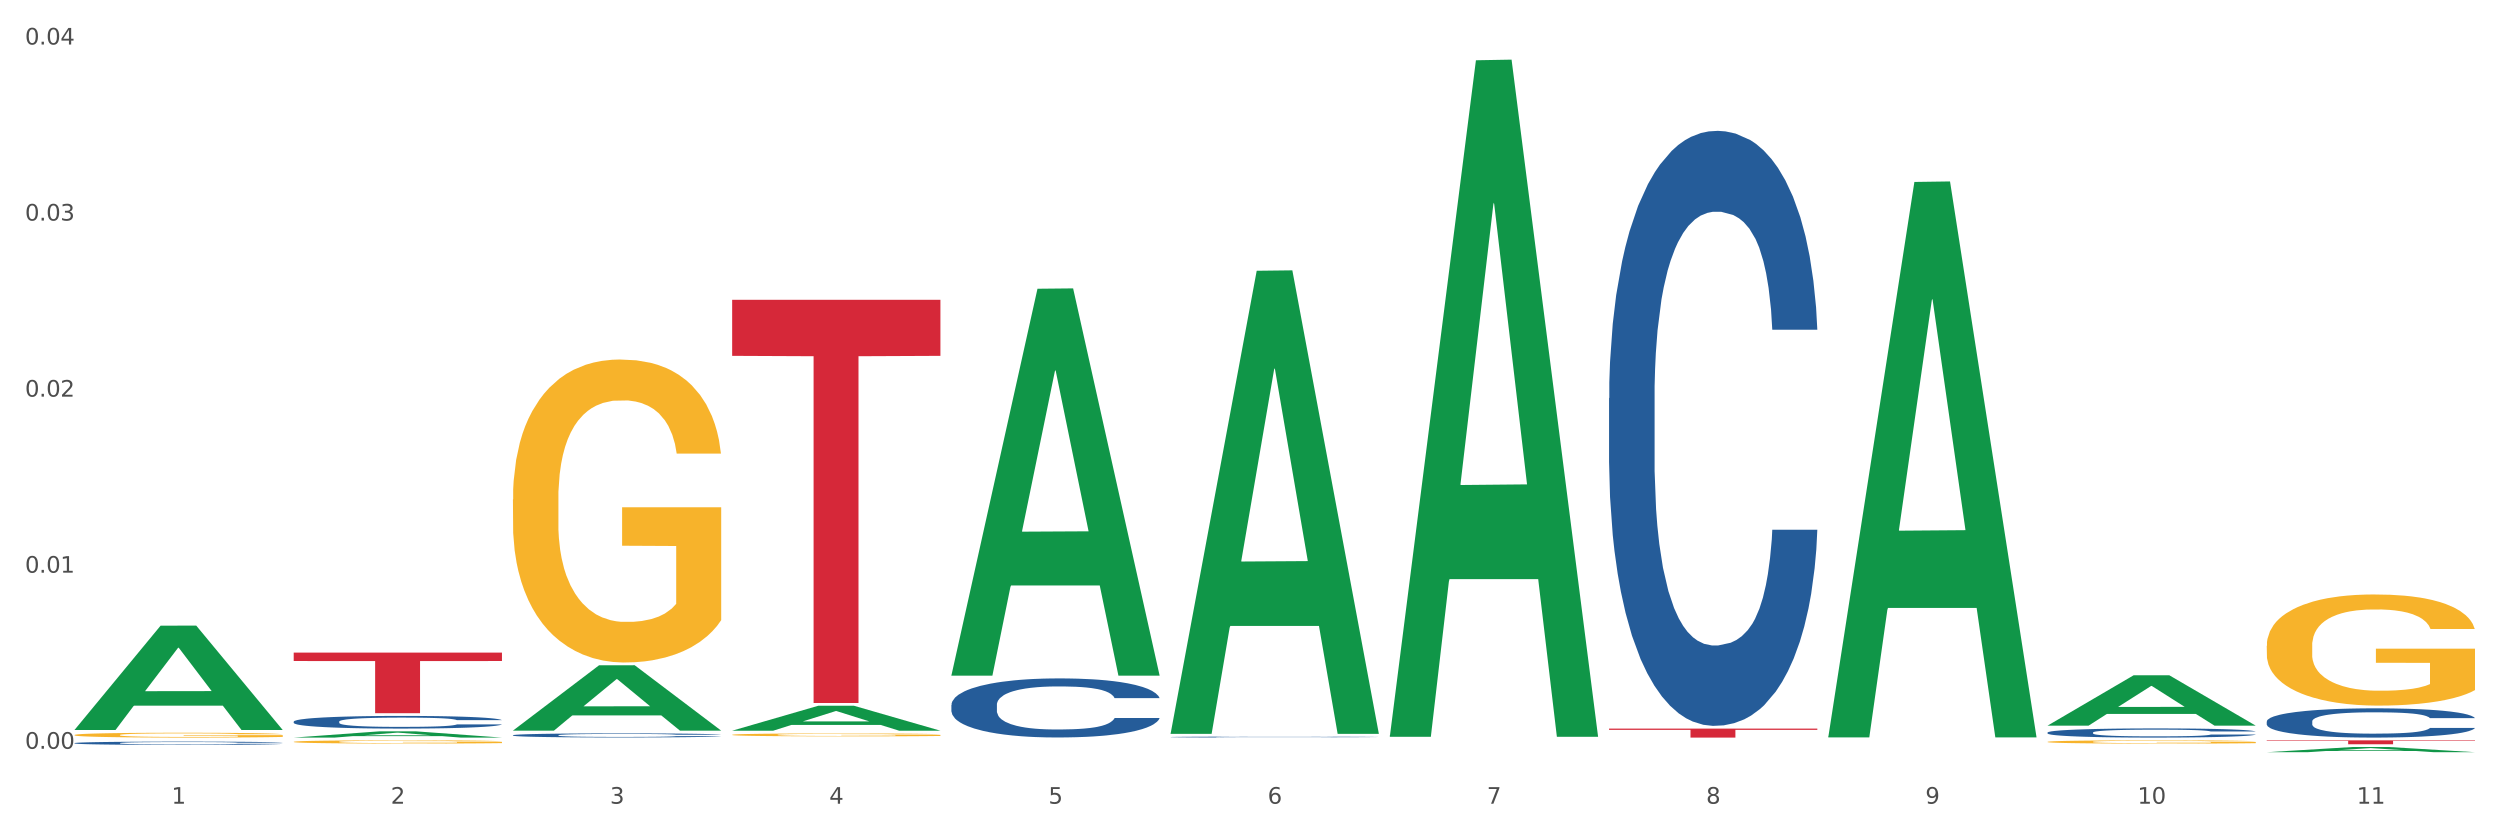 <?xml version="1.0" encoding="utf-8" standalone="no"?>
<!DOCTYPE svg PUBLIC "-//W3C//DTD SVG 1.1//EN"
  "http://www.w3.org/Graphics/SVG/1.1/DTD/svg11.dtd">
<svg xmlns:xlink="http://www.w3.org/1999/xlink" width="1080pt" height="360pt" viewBox="0 0 1080 360" xmlns="http://www.w3.org/2000/svg" version="1.1">
 <rect x="0" y="0" width="1080" height="360" fill="#333333" stroke="none"/>
 <defs>
  <style type="text/css">*{stroke-linejoin: round; stroke-linecap: butt}</style>
 </defs>
 <g id="figure_1">
  <g id="patch_1">
   <path d="M 0 360 
L 1080 360 
L 1080 0 
L 0 0 
z
" style="fill: #ffffff; stroke: #ffffff; stroke-linejoin: miter"/>
  </g>
  <g id="axes_1">
   <g id="matplotlib.axis_1">
    <g id="xtick_1">
     <g id="text_1">
      <!-- 1 -->
      <g style="fill: #4d4d4d" transform="translate(74.106 347.204) scale(0.096 -0.096)">
       <defs>
        <path id="DejaVuSans-31" d="M 794 531 
L 1825 531 
L 1825 4091 
L 703 3866 
L 703 4441 
L 1819 4666 
L 2450 4666 
L 2450 531 
L 3481 531 
L 3481 0 
L 794 0 
L 794 531 
z
" transform="scale(0.016)"/>
       </defs>
       <use xlink:href="#DejaVuSans-31"/>
      </g>
     </g>
    </g>
    <g id="xtick_2">
     <g id="text_2">
      <!-- 2 -->
      <g style="fill: #4d4d4d" transform="translate(168.812 347.204) scale(0.096 -0.096)">
       <defs>
        <path id="DejaVuSans-32" d="M 1228 531 
L 3431 531 
L 3431 0 
L 469 0 
L 469 531 
Q 828 903 1448 1529 
Q 2069 2156 2228 2338 
Q 2531 2678 2651 2914 
Q 2772 3150 2772 3378 
Q 2772 3750 2511 3984 
Q 2250 4219 1831 4219 
Q 1534 4219 1204 4116 
Q 875 4013 500 3803 
L 500 4441 
Q 881 4594 1212 4672 
Q 1544 4750 1819 4750 
Q 2544 4750 2975 4387 
Q 3406 4025 3406 3419 
Q 3406 3131 3298 2873 
Q 3191 2616 2906 2266 
Q 2828 2175 2409 1742 
Q 1991 1309 1228 531 
z
" transform="scale(0.016)"/>
       </defs>
       <use xlink:href="#DejaVuSans-32"/>
      </g>
     </g>
    </g>
    <g id="xtick_3">
     <g id="text_3">
      <!-- 3 -->
      <g style="fill: #4d4d4d" transform="translate(263.517 347.204) scale(0.096 -0.096)">
       <defs>
        <path id="DejaVuSans-33" d="M 2597 2516 
Q 3050 2419 3304 2112 
Q 3559 1806 3559 1356 
Q 3559 666 3084 287 
Q 2609 -91 1734 -91 
Q 1441 -91 1130 -33 
Q 819 25 488 141 
L 488 750 
Q 750 597 1062 519 
Q 1375 441 1716 441 
Q 2309 441 2620 675 
Q 2931 909 2931 1356 
Q 2931 1769 2642 2001 
Q 2353 2234 1838 2234 
L 1294 2234 
L 1294 2753 
L 1863 2753 
Q 2328 2753 2575 2939 
Q 2822 3125 2822 3475 
Q 2822 3834 2567 4026 
Q 2313 4219 1838 4219 
Q 1578 4219 1281 4162 
Q 984 4106 628 3988 
L 628 4550 
Q 988 4650 1302 4700 
Q 1616 4750 1894 4750 
Q 2613 4750 3031 4423 
Q 3450 4097 3450 3541 
Q 3450 3153 3228 2886 
Q 3006 2619 2597 2516 
z
" transform="scale(0.016)"/>
       </defs>
       <use xlink:href="#DejaVuSans-33"/>
      </g>
     </g>
    </g>
    <g id="xtick_4">
     <g id="text_4">
      <!-- 4 -->
      <g style="fill: #4d4d4d" transform="translate(358.223 347.204) scale(0.096 -0.096)">
       <defs>
        <path id="DejaVuSans-34" d="M 2419 4116 
L 825 1625 
L 2419 1625 
L 2419 4116 
z
M 2253 4666 
L 3047 4666 
L 3047 1625 
L 3713 1625 
L 3713 1100 
L 3047 1100 
L 3047 0 
L 2419 0 
L 2419 1100 
L 313 1100 
L 313 1709 
L 2253 4666 
z
" transform="scale(0.016)"/>
       </defs>
       <use xlink:href="#DejaVuSans-34"/>
      </g>
     </g>
    </g>
    <g id="xtick_5">
     <g id="text_5">
      <!-- 5 -->
      <g style="fill: #4d4d4d" transform="translate(452.928 347.204) scale(0.096 -0.096)">
       <defs>
        <path id="DejaVuSans-35" d="M 691 4666 
L 3169 4666 
L 3169 4134 
L 1269 4134 
L 1269 2991 
Q 1406 3038 1543 3061 
Q 1681 3084 1819 3084 
Q 2600 3084 3056 2656 
Q 3513 2228 3513 1497 
Q 3513 744 3044 326 
Q 2575 -91 1722 -91 
Q 1428 -91 1123 -41 
Q 819 9 494 109 
L 494 744 
Q 775 591 1075 516 
Q 1375 441 1709 441 
Q 2250 441 2565 725 
Q 2881 1009 2881 1497 
Q 2881 1984 2565 2268 
Q 2250 2553 1709 2553 
Q 1456 2553 1204 2497 
Q 953 2441 691 2322 
L 691 4666 
z
" transform="scale(0.016)"/>
       </defs>
       <use xlink:href="#DejaVuSans-35"/>
      </g>
     </g>
    </g>
    <g id="xtick_6">
     <g id="text_6">
      <!-- 6 -->
      <g style="fill: #4d4d4d" transform="translate(547.634 347.204) scale(0.096 -0.096)">
       <defs>
        <path id="DejaVuSans-36" d="M 2113 2584 
Q 1688 2584 1439 2293 
Q 1191 2003 1191 1497 
Q 1191 994 1439 701 
Q 1688 409 2113 409 
Q 2538 409 2786 701 
Q 3034 994 3034 1497 
Q 3034 2003 2786 2293 
Q 2538 2584 2113 2584 
z
M 3366 4563 
L 3366 3988 
Q 3128 4100 2886 4159 
Q 2644 4219 2406 4219 
Q 1781 4219 1451 3797 
Q 1122 3375 1075 2522 
Q 1259 2794 1537 2939 
Q 1816 3084 2150 3084 
Q 2853 3084 3261 2657 
Q 3669 2231 3669 1497 
Q 3669 778 3244 343 
Q 2819 -91 2113 -91 
Q 1303 -91 875 529 
Q 447 1150 447 2328 
Q 447 3434 972 4092 
Q 1497 4750 2381 4750 
Q 2619 4750 2861 4703 
Q 3103 4656 3366 4563 
z
" transform="scale(0.016)"/>
       </defs>
       <use xlink:href="#DejaVuSans-36"/>
      </g>
     </g>
    </g>
    <g id="xtick_7">
     <g id="text_7">
      <!-- 7 -->
      <g style="fill: #4d4d4d" transform="translate(642.339 347.204) scale(0.096 -0.096)">
       <defs>
        <path id="DejaVuSans-37" d="M 525 4666 
L 3525 4666 
L 3525 4397 
L 1831 0 
L 1172 0 
L 2766 4134 
L 525 4134 
L 525 4666 
z
" transform="scale(0.016)"/>
       </defs>
       <use xlink:href="#DejaVuSans-37"/>
      </g>
     </g>
    </g>
    <g id="xtick_8">
     <g id="text_8">
      <!-- 8 -->
      <g style="fill: #4d4d4d" transform="translate(737.044 347.204) scale(0.096 -0.096)">
       <defs>
        <path id="DejaVuSans-38" d="M 2034 2216 
Q 1584 2216 1326 1975 
Q 1069 1734 1069 1313 
Q 1069 891 1326 650 
Q 1584 409 2034 409 
Q 2484 409 2743 651 
Q 3003 894 3003 1313 
Q 3003 1734 2745 1975 
Q 2488 2216 2034 2216 
z
M 1403 2484 
Q 997 2584 770 2862 
Q 544 3141 544 3541 
Q 544 4100 942 4425 
Q 1341 4750 2034 4750 
Q 2731 4750 3128 4425 
Q 3525 4100 3525 3541 
Q 3525 3141 3298 2862 
Q 3072 2584 2669 2484 
Q 3125 2378 3379 2068 
Q 3634 1759 3634 1313 
Q 3634 634 3220 271 
Q 2806 -91 2034 -91 
Q 1263 -91 848 271 
Q 434 634 434 1313 
Q 434 1759 690 2068 
Q 947 2378 1403 2484 
z
M 1172 3481 
Q 1172 3119 1398 2916 
Q 1625 2713 2034 2713 
Q 2441 2713 2670 2916 
Q 2900 3119 2900 3481 
Q 2900 3844 2670 4047 
Q 2441 4250 2034 4250 
Q 1625 4250 1398 4047 
Q 1172 3844 1172 3481 
z
" transform="scale(0.016)"/>
       </defs>
       <use xlink:href="#DejaVuSans-38"/>
      </g>
     </g>
    </g>
    <g id="xtick_9">
     <g id="text_9">
      <!-- 9 -->
      <g style="fill: #4d4d4d" transform="translate(831.75 347.204) scale(0.096 -0.096)">
       <defs>
        <path id="DejaVuSans-39" d="M 703 97 
L 703 672 
Q 941 559 1184 500 
Q 1428 441 1663 441 
Q 2288 441 2617 861 
Q 2947 1281 2994 2138 
Q 2813 1869 2534 1725 
Q 2256 1581 1919 1581 
Q 1219 1581 811 2004 
Q 403 2428 403 3163 
Q 403 3881 828 4315 
Q 1253 4750 1959 4750 
Q 2769 4750 3195 4129 
Q 3622 3509 3622 2328 
Q 3622 1225 3098 567 
Q 2575 -91 1691 -91 
Q 1453 -91 1209 -44 
Q 966 3 703 97 
z
M 1959 2075 
Q 2384 2075 2632 2365 
Q 2881 2656 2881 3163 
Q 2881 3666 2632 3958 
Q 2384 4250 1959 4250 
Q 1534 4250 1286 3958 
Q 1038 3666 1038 3163 
Q 1038 2656 1286 2365 
Q 1534 2075 1959 2075 
z
" transform="scale(0.016)"/>
       </defs>
       <use xlink:href="#DejaVuSans-39"/>
      </g>
     </g>
    </g>
    <g id="xtick_10">
     <g id="text_10">
      <!-- 10 -->
      <g style="fill: #4d4d4d" transform="translate(923.401 347.204) scale(0.096 -0.096)">
       <defs>
        <path id="DejaVuSans-30" d="M 2034 4250 
Q 1547 4250 1301 3770 
Q 1056 3291 1056 2328 
Q 1056 1369 1301 889 
Q 1547 409 2034 409 
Q 2525 409 2770 889 
Q 3016 1369 3016 2328 
Q 3016 3291 2770 3770 
Q 2525 4250 2034 4250 
z
M 2034 4750 
Q 2819 4750 3233 4129 
Q 3647 3509 3647 2328 
Q 3647 1150 3233 529 
Q 2819 -91 2034 -91 
Q 1250 -91 836 529 
Q 422 1150 422 2328 
Q 422 3509 836 4129 
Q 1250 4750 2034 4750 
z
" transform="scale(0.016)"/>
       </defs>
       <use xlink:href="#DejaVuSans-31"/>
       <use xlink:href="#DejaVuSans-30" transform="translate(63.623 0)"/>
      </g>
     </g>
    </g>
    <g id="xtick_11">
     <g id="text_11">
      <!-- 11 -->
      <g style="fill: #4d4d4d" transform="translate(1018.107 347.204) scale(0.096 -0.096)">
       <use xlink:href="#DejaVuSans-31"/>
       <use xlink:href="#DejaVuSans-31" transform="translate(63.623 0)"/>
      </g>
     </g>
    </g>
    <g id="xtick_12"/>
    <g id="xtick_13"/>
    <g id="xtick_14"/>
    <g id="xtick_15"/>
    <g id="xtick_16"/>
    <g id="xtick_17"/>
    <g id="xtick_18"/>
    <g id="xtick_19"/>
    <g id="xtick_20"/>
    <g id="xtick_21"/>
   </g>
   <g id="matplotlib.axis_2">
    <g id="ytick_1">
     <g id="text_12">
      <!-- 0.00 -->
      <g style="fill: #4d4d4d" transform="translate(10.8 323.463) scale(0.096 -0.096)">
       <defs>
        <path id="DejaVuSans-2e" d="M 684 794 
L 1344 794 
L 1344 0 
L 684 0 
L 684 794 
z
" transform="scale(0.016)"/>
       </defs>
       <use xlink:href="#DejaVuSans-30"/>
       <use xlink:href="#DejaVuSans-2e" transform="translate(63.623 0)"/>
       <use xlink:href="#DejaVuSans-30" transform="translate(95.41 0)"/>
       <use xlink:href="#DejaVuSans-30" transform="translate(159.033 0)"/>
      </g>
     </g>
    </g>
    <g id="ytick_2">
     <g id="text_13">
      <!-- 0.01 -->
      <g style="fill: #4d4d4d" transform="translate(10.8 247.406) scale(0.096 -0.096)">
       <use xlink:href="#DejaVuSans-30"/>
       <use xlink:href="#DejaVuSans-2e" transform="translate(63.623 0)"/>
       <use xlink:href="#DejaVuSans-30" transform="translate(95.41 0)"/>
       <use xlink:href="#DejaVuSans-31" transform="translate(159.033 0)"/>
      </g>
     </g>
    </g>
    <g id="ytick_3">
     <g id="text_14">
      <!-- 0.02 -->
      <g style="fill: #4d4d4d" transform="translate(10.8 171.349) scale(0.096 -0.096)">
       <use xlink:href="#DejaVuSans-30"/>
       <use xlink:href="#DejaVuSans-2e" transform="translate(63.623 0)"/>
       <use xlink:href="#DejaVuSans-30" transform="translate(95.41 0)"/>
       <use xlink:href="#DejaVuSans-32" transform="translate(159.033 0)"/>
      </g>
     </g>
    </g>
    <g id="ytick_4">
     <g id="text_15">
      <!-- 0.03 -->
      <g style="fill: #4d4d4d" transform="translate(10.8 95.292) scale(0.096 -0.096)">
       <use xlink:href="#DejaVuSans-30"/>
       <use xlink:href="#DejaVuSans-2e" transform="translate(63.623 0)"/>
       <use xlink:href="#DejaVuSans-30" transform="translate(95.41 0)"/>
       <use xlink:href="#DejaVuSans-33" transform="translate(159.033 0)"/>
      </g>
     </g>
    </g>
    <g id="ytick_5">
     <g id="text_16">
      <!-- 0.04 -->
      <g style="fill: #4d4d4d" transform="translate(10.8 19.236) scale(0.096 -0.096)">
       <use xlink:href="#DejaVuSans-30"/>
       <use xlink:href="#DejaVuSans-2e" transform="translate(63.623 0)"/>
       <use xlink:href="#DejaVuSans-30" transform="translate(95.41 0)"/>
       <use xlink:href="#DejaVuSans-34" transform="translate(159.033 0)"/>
      </g>
     </g>
    </g>
    <g id="ytick_6"/>
    <g id="ytick_7"/>
    <g id="ytick_8"/>
    <g id="ytick_9"/>
   </g>
   <g id="PolyCollection_1">
    <path d="M 32.175 315.283 
L 32.268 315.241 
L 69.369 270.294 
L 84.766 270.252 
L 122.145 315.368 
L 104.337 315.368 
L 96.267 304.862 
L 57.96 304.862 
L 57.682 305.031 
L 49.891 315.368 
L 32.175 315.368 
L 32.175 315.283 
L 62.783 298.592 
L 91.444 298.55 
L 77.253 279.868 
L 77.067 279.783 
L 76.882 279.911 
L 62.691 298.55 
L 62.783 298.592 
L 32.175 315.283 
z
" clip-path="url(#p47f0688825)" style="fill: #109648"/>
    <path d="M 505.702 318.399 
L 505.809 318.399 
L 505.809 318.388 
L 506.128 318.374 
L 507.298 318.348 
L 508.786 318.328 
L 511.339 318.305 
L 512.721 318.295 
L 514.529 318.284 
L 518.251 318.267 
L 522.505 318.252 
L 525.483 318.244 
L 527.716 318.239 
L 532.715 318.229 
L 535.586 318.225 
L 538.564 318.222 
L 541.116 318.22 
L 545.37 318.217 
L 548.773 318.216 
L 552.708 318.215 
L 556.005 318.216 
L 560.365 318.217 
L 566.746 318.222 
L 569.192 318.224 
L 572.489 318.229 
L 575.892 318.235 
L 578.657 318.241 
L 581.847 318.249 
L 585.144 318.261 
L 588.335 318.275 
L 590.568 318.288 
L 592.376 318.302 
L 593.971 318.318 
L 595.141 318.337 
L 595.673 318.352 
L 576.211 318.352 
L 575.679 318.338 
L 574.616 318.323 
L 573.552 318.313 
L 572.382 318.305 
L 570.575 318.296 
L 568.979 318.29 
L 566.321 318.283 
L 563.875 318.278 
L 561.854 318.276 
L 559.408 318.273 
L 554.197 318.271 
L 550.475 318.271 
L 548.135 318.272 
L 545.264 318.274 
L 542.818 318.276 
L 539.946 318.281 
L 537.713 318.286 
L 535.48 318.292 
L 534.204 318.296 
L 532.289 318.305 
L 531.013 318.311 
L 529.312 318.323 
L 528.354 318.331 
L 526.653 318.352 
L 525.908 318.368 
L 525.589 318.379 
L 525.377 318.391 
L 525.377 318.449 
L 526.015 318.475 
L 526.547 318.486 
L 527.397 318.499 
L 528.993 318.515 
L 531.332 318.531 
L 533.778 318.543 
L 535.799 318.55 
L 537.713 318.555 
L 539.627 318.559 
L 541.967 318.563 
L 543.881 318.565 
L 546.753 318.568 
L 550.156 318.569 
L 552.814 318.569 
L 558.238 318.567 
L 560.684 318.565 
L 563.024 318.562 
L 565.576 318.558 
L 567.597 318.554 
L 568.767 318.55 
L 570.681 318.543 
L 572.17 318.536 
L 573.446 318.527 
L 574.297 318.52 
L 575.254 318.509 
L 575.998 318.496 
L 576.211 318.489 
L 595.673 318.489 
L 595.247 318.503 
L 594.503 318.516 
L 593.014 318.533 
L 591.844 318.543 
L 590.036 318.556 
L 588.122 318.566 
L 585.463 318.578 
L 583.017 318.586 
L 580.465 318.594 
L 577.7 318.6 
L 572.701 318.61 
L 570.894 318.612 
L 567.065 318.617 
L 564.087 318.619 
L 559.727 318.622 
L 555.26 318.624 
L 550.581 318.624 
L 546.434 318.623 
L 541.861 318.621 
L 538.989 318.619 
L 535.799 318.615 
L 532.077 318.61 
L 528.567 318.604 
L 525.27 318.596 
L 522.186 318.588 
L 519.315 318.578 
L 515.593 318.562 
L 512.828 318.546 
L 510.807 318.532 
L 509.425 318.519 
L 508.042 318.504 
L 507.298 318.493 
L 506.128 318.467 
L 505.702 318.443 
L 505.702 318.399 
z
" clip-path="url(#p47f0688825)" style="fill: #255c99"/>
    <path d="M 410.997 304.536 
L 411.103 304.512 
L 411.103 303.86 
L 411.422 302.974 
L 412.592 301.343 
L 414.081 300.108 
L 416.633 298.663 
L 418.016 298.057 
L 419.824 297.381 
L 423.546 296.285 
L 427.8 295.353 
L 430.778 294.84 
L 433.011 294.514 
L 438.009 293.931 
L 440.881 293.675 
L 443.858 293.465 
L 446.411 293.325 
L 450.665 293.162 
L 454.068 293.092 
L 458.003 293.069 
L 461.299 293.092 
L 465.66 293.185 
L 472.041 293.465 
L 474.487 293.628 
L 477.783 293.908 
L 481.186 294.281 
L 483.951 294.654 
L 487.142 295.19 
L 490.439 295.889 
L 493.629 296.775 
L 495.862 297.59 
L 497.67 298.453 
L 499.266 299.502 
L 500.435 300.644 
L 500.967 301.599 
L 481.505 301.599 
L 480.974 300.737 
L 479.91 299.805 
L 478.847 299.175 
L 477.677 298.663 
L 475.869 298.08 
L 474.274 297.707 
L 471.615 297.264 
L 469.169 296.984 
L 467.149 296.821 
L 464.703 296.681 
L 459.491 296.542 
L 455.769 296.542 
L 453.43 296.588 
L 450.558 296.705 
L 448.112 296.868 
L 445.241 297.148 
L 443.008 297.451 
L 440.774 297.847 
L 439.498 298.126 
L 437.584 298.639 
L 436.308 299.059 
L 434.606 299.781 
L 433.649 300.294 
L 431.947 301.622 
L 431.203 302.601 
L 430.884 303.277 
L 430.671 304.023 
L 430.671 307.659 
L 431.309 309.29 
L 431.841 309.99 
L 432.692 310.782 
L 434.287 311.807 
L 436.627 312.81 
L 439.073 313.532 
L 441.093 313.975 
L 443.008 314.301 
L 444.922 314.558 
L 447.262 314.791 
L 449.176 314.931 
L 452.047 315.07 
L 455.45 315.14 
L 458.109 315.14 
L 463.533 315.024 
L 465.979 314.907 
L 468.318 314.744 
L 470.871 314.488 
L 472.891 314.208 
L 474.061 313.998 
L 475.975 313.555 
L 477.464 313.089 
L 478.74 312.553 
L 479.591 312.087 
L 480.548 311.388 
L 481.293 310.596 
L 481.505 310.176 
L 500.967 310.176 
L 500.542 311.015 
L 499.797 311.831 
L 498.308 312.926 
L 497.139 313.555 
L 495.331 314.325 
L 493.416 314.977 
L 490.758 315.7 
L 488.312 316.236 
L 485.759 316.702 
L 482.994 317.121 
L 477.996 317.704 
L 476.188 317.867 
L 472.36 318.147 
L 469.382 318.31 
L 465.022 318.473 
L 460.555 318.566 
L 455.876 318.59 
L 451.728 318.543 
L 447.155 318.403 
L 444.284 318.263 
L 441.093 318.054 
L 437.371 317.727 
L 433.862 317.331 
L 430.565 316.865 
L 427.481 316.329 
L 424.609 315.723 
L 420.887 314.721 
L 418.122 313.742 
L 416.102 312.833 
L 414.719 312.064 
L 413.337 311.085 
L 412.592 310.409 
L 411.422 308.778 
L 410.997 307.263 
L 410.997 304.536 
z
" clip-path="url(#p47f0688825)" style="fill: #255c99"/>
    <path d="M 221.586 317.613 
L 221.692 317.611 
L 221.692 317.566 
L 222.011 317.505 
L 223.181 317.392 
L 224.67 317.306 
L 227.222 317.206 
L 228.605 317.164 
L 230.413 317.117 
L 234.135 317.041 
L 238.389 316.976 
L 241.367 316.941 
L 243.6 316.918 
L 248.598 316.878 
L 251.47 316.86 
L 254.447 316.846 
L 257 316.836 
L 261.254 316.825 
L 264.657 316.82 
L 268.592 316.818 
L 271.888 316.82 
L 276.249 316.826 
L 282.63 316.846 
L 285.076 316.857 
L 288.372 316.876 
L 291.775 316.902 
L 294.541 316.928 
L 297.731 316.965 
L 301.028 317.014 
L 304.218 317.075 
L 306.451 317.132 
L 308.259 317.191 
L 309.855 317.264 
L 311.024 317.343 
L 311.556 317.409 
L 292.095 317.409 
L 291.563 317.35 
L 290.499 317.285 
L 289.436 317.241 
L 288.266 317.206 
L 286.458 317.165 
L 284.863 317.14 
L 282.204 317.109 
L 279.758 317.09 
L 277.738 317.078 
L 275.292 317.069 
L 270.081 317.059 
L 266.358 317.059 
L 264.019 317.062 
L 261.147 317.07 
L 258.701 317.081 
L 255.83 317.101 
L 253.597 317.122 
L 251.363 317.149 
L 250.087 317.169 
L 248.173 317.204 
L 246.897 317.233 
L 245.195 317.283 
L 244.238 317.319 
L 242.536 317.411 
L 241.792 317.479 
L 241.473 317.526 
L 241.26 317.577 
L 241.26 317.829 
L 241.898 317.942 
L 242.43 317.991 
L 243.281 318.046 
L 244.876 318.117 
L 247.216 318.186 
L 249.662 318.236 
L 251.682 318.267 
L 253.597 318.289 
L 255.511 318.307 
L 257.851 318.323 
L 259.765 318.333 
L 262.636 318.343 
L 266.039 318.348 
L 268.698 318.348 
L 274.122 318.34 
L 276.568 318.331 
L 278.907 318.32 
L 281.46 318.302 
L 283.48 318.283 
L 284.65 318.268 
L 286.564 318.238 
L 288.053 318.205 
L 289.329 318.168 
L 290.18 318.136 
L 291.137 318.088 
L 291.882 318.033 
L 292.095 318.004 
L 311.556 318.004 
L 311.131 318.062 
L 310.386 318.118 
L 308.897 318.194 
L 307.728 318.238 
L 305.92 318.291 
L 304.005 318.336 
L 301.347 318.386 
L 298.901 318.423 
L 296.348 318.456 
L 293.583 318.485 
L 288.585 318.525 
L 286.777 318.537 
L 282.949 318.556 
L 279.971 318.567 
L 275.611 318.579 
L 271.144 318.585 
L 266.465 318.587 
L 262.317 318.583 
L 257.744 318.574 
L 254.873 318.564 
L 251.682 318.549 
L 247.96 318.527 
L 244.451 318.499 
L 241.154 318.467 
L 238.07 318.43 
L 235.198 318.388 
L 231.476 318.319 
L 228.711 318.251 
L 226.691 318.188 
L 225.308 318.134 
L 223.926 318.067 
L 223.181 318.02 
L 222.011 317.907 
L 221.586 317.802 
L 221.586 317.613 
z
" clip-path="url(#p47f0688825)" style="fill: #255c99"/>
    <path d="M 126.88 311.733 
L 126.987 311.728 
L 126.987 311.588 
L 127.306 311.398 
L 128.476 311.048 
L 129.965 310.783 
L 132.517 310.473 
L 133.899 310.343 
L 135.707 310.198 
L 139.43 309.963 
L 143.683 309.764 
L 146.661 309.654 
L 148.894 309.584 
L 153.893 309.459 
L 156.764 309.404 
L 159.742 309.359 
L 162.294 309.329 
L 166.548 309.294 
L 169.951 309.279 
L 173.886 309.274 
L 177.183 309.279 
L 181.543 309.299 
L 187.924 309.359 
L 190.37 309.394 
L 193.667 309.454 
L 197.07 309.534 
L 199.835 309.614 
L 203.025 309.729 
L 206.322 309.879 
L 209.513 310.068 
L 211.746 310.243 
L 213.554 310.428 
L 215.149 310.653 
L 216.319 310.898 
L 216.851 311.103 
L 197.389 311.103 
L 196.857 310.918 
L 195.794 310.718 
L 194.73 310.583 
L 193.561 310.473 
L 191.753 310.348 
L 190.157 310.268 
L 187.499 310.173 
L 185.053 310.113 
L 183.032 310.078 
L 180.586 310.048 
L 175.375 310.018 
L 171.653 310.018 
L 169.313 310.028 
L 166.442 310.053 
L 163.996 310.088 
L 161.124 310.148 
L 158.891 310.213 
L 156.658 310.298 
L 155.382 310.358 
L 153.467 310.468 
L 152.191 310.558 
L 150.49 310.713 
L 149.533 310.823 
L 147.831 311.108 
L 147.087 311.318 
L 146.768 311.463 
L 146.555 311.623 
L 146.555 312.402 
L 147.193 312.752 
L 147.725 312.902 
L 148.575 313.072 
L 150.171 313.292 
L 152.51 313.507 
L 154.956 313.662 
L 156.977 313.757 
L 158.891 313.827 
L 160.805 313.882 
L 163.145 313.932 
L 165.059 313.962 
L 167.931 313.992 
L 171.334 314.007 
L 173.993 314.007 
L 179.416 313.982 
L 181.862 313.957 
L 184.202 313.922 
L 186.754 313.867 
L 188.775 313.807 
L 189.945 313.762 
L 191.859 313.667 
L 193.348 313.567 
L 194.624 313.452 
L 195.475 313.352 
L 196.432 313.202 
L 197.176 313.032 
L 197.389 312.942 
L 216.851 312.942 
L 216.425 313.122 
L 215.681 313.297 
L 214.192 313.532 
L 213.022 313.667 
L 211.214 313.832 
L 209.3 313.972 
L 206.641 314.127 
L 204.195 314.242 
L 201.643 314.342 
L 198.878 314.432 
L 193.88 314.557 
L 192.072 314.592 
L 188.243 314.652 
L 185.265 314.686 
L 180.905 314.721 
L 176.439 314.741 
L 171.759 314.746 
L 167.612 314.736 
L 163.039 314.706 
L 160.167 314.676 
L 156.977 314.632 
L 153.255 314.562 
L 149.745 314.477 
L 146.448 314.377 
L 143.364 314.262 
L 140.493 314.132 
L 136.771 313.917 
L 134.006 313.707 
L 131.985 313.512 
L 130.603 313.347 
L 129.22 313.137 
L 128.476 312.992 
L 127.306 312.642 
L 126.88 312.317 
L 126.88 311.733 
z
" clip-path="url(#p47f0688825)" style="fill: #255c99"/>
    <path d="M 32.175 321.015 
L 32.281 321.014 
L 32.281 320.978 
L 32.6 320.928 
L 33.77 320.838 
L 35.259 320.769 
L 37.811 320.688 
L 39.194 320.655 
L 41.002 320.617 
L 44.724 320.556 
L 48.978 320.504 
L 51.956 320.475 
L 54.189 320.457 
L 59.187 320.425 
L 62.059 320.411 
L 65.036 320.399 
L 67.589 320.391 
L 71.843 320.382 
L 75.246 320.378 
L 79.181 320.377 
L 82.477 320.378 
L 86.838 320.383 
L 93.219 320.399 
L 95.665 320.408 
L 98.961 320.424 
L 102.365 320.444 
L 105.13 320.465 
L 108.32 320.495 
L 111.617 320.534 
L 114.807 320.583 
L 117.041 320.629 
L 118.848 320.677 
L 120.444 320.735 
L 121.613 320.799 
L 122.145 320.852 
L 102.684 320.852 
L 102.152 320.804 
L 101.088 320.752 
L 100.025 320.717 
L 98.855 320.688 
L 97.047 320.656 
L 95.452 320.635 
L 92.793 320.61 
L 90.347 320.595 
L 88.327 320.586 
L 85.881 320.578 
L 80.67 320.57 
L 76.947 320.57 
L 74.608 320.573 
L 71.736 320.579 
L 69.29 320.588 
L 66.419 320.604 
L 64.186 320.621 
L 61.952 320.643 
L 60.676 320.658 
L 58.762 320.687 
L 57.486 320.71 
L 55.784 320.751 
L 54.827 320.779 
L 53.126 320.853 
L 52.381 320.908 
L 52.062 320.945 
L 51.849 320.987 
L 51.849 321.189 
L 52.487 321.28 
L 53.019 321.319 
L 53.87 321.363 
L 55.465 321.42 
L 57.805 321.476 
L 60.251 321.516 
L 62.271 321.541 
L 64.186 321.559 
L 66.1 321.573 
L 68.44 321.586 
L 70.354 321.594 
L 73.225 321.602 
L 76.628 321.606 
L 79.287 321.606 
L 84.711 321.599 
L 87.157 321.593 
L 89.496 321.584 
L 92.049 321.569 
L 94.069 321.554 
L 95.239 321.542 
L 97.153 321.518 
L 98.642 321.492 
L 99.919 321.462 
L 100.769 321.436 
L 101.726 321.397 
L 102.471 321.353 
L 102.684 321.329 
L 122.145 321.329 
L 121.72 321.376 
L 120.975 321.422 
L 119.487 321.483 
L 118.317 321.518 
L 116.509 321.56 
L 114.595 321.597 
L 111.936 321.637 
L 109.49 321.667 
L 106.937 321.693 
L 104.172 321.716 
L 99.174 321.749 
L 97.366 321.758 
L 93.538 321.773 
L 90.56 321.782 
L 86.2 321.791 
L 81.733 321.797 
L 77.054 321.798 
L 72.906 321.795 
L 68.333 321.787 
L 65.462 321.78 
L 62.271 321.768 
L 58.549 321.75 
L 55.04 321.728 
L 51.743 321.702 
L 48.659 321.672 
L 45.788 321.638 
L 42.065 321.582 
L 39.3 321.528 
L 37.28 321.477 
L 35.897 321.434 
L 34.515 321.38 
L 33.77 321.342 
L 32.6 321.252 
L 32.175 321.167 
L 32.175 321.015 
z
" clip-path="url(#p47f0688825)" style="fill: #255c99"/>
    <path d="M 32.175 317.512 
L 32.281 317.51 
L 32.281 317.441 
L 32.494 317.382 
L 33.556 317.239 
L 35.149 317.12 
L 36.318 317.057 
L 37.486 317.005 
L 38.867 316.953 
L 40.567 316.9 
L 43.647 316.821 
L 45.559 316.781 
L 47.896 316.739 
L 52.145 316.678 
L 55.225 316.644 
L 58.412 316.615 
L 63.617 316.58 
L 67.016 316.565 
L 70.627 316.554 
L 74.983 316.546 
L 78.275 316.544 
L 85.499 316.55 
L 91.659 316.567 
L 94.634 316.58 
L 98.458 316.603 
L 100.476 316.619 
L 103.769 316.649 
L 107.168 316.689 
L 109.505 316.724 
L 113.01 316.789 
L 115.666 316.854 
L 118.109 316.934 
L 119.383 316.99 
L 120.339 317.042 
L 121.189 317.101 
L 122.039 317.195 
L 102.919 317.195 
L 102.175 317.128 
L 101.007 317.064 
L 99.307 317.003 
L 97.82 316.965 
L 95.271 316.917 
L 92.934 316.887 
L 90.491 316.864 
L 87.517 316.844 
L 85.18 316.835 
L 81.887 316.827 
L 75.407 316.829 
L 71.052 316.844 
L 68.078 316.864 
L 66.166 316.881 
L 64.467 316.9 
L 62.555 316.927 
L 60.324 316.967 
L 58.731 317.003 
L 57.137 317.049 
L 55.863 317.095 
L 54.694 317.149 
L 53.738 317.206 
L 52.995 317.265 
L 52.357 317.338 
L 51.826 317.459 
L 51.826 317.721 
L 52.039 317.78 
L 52.57 317.859 
L 53.207 317.918 
L 54.269 317.989 
L 55.225 318.037 
L 57.031 318.105 
L 59.049 318.163 
L 60.643 318.199 
L 62.236 318.23 
L 64.998 318.272 
L 68.078 318.306 
L 70.734 318.327 
L 74.345 318.347 
L 76.788 318.354 
L 78.913 318.358 
L 84.118 318.358 
L 87.835 318.352 
L 91.978 318.339 
L 95.165 318.322 
L 97.82 318.301 
L 100.795 318.266 
L 102.707 318.234 
L 102.707 317.834 
L 79.338 317.832 
L 79.338 317.566 
L 122.145 317.566 
L 122.145 318.347 
L 120.339 318.387 
L 118.321 318.423 
L 116.197 318.456 
L 113.01 318.496 
L 109.186 318.534 
L 105.787 318.561 
L 102.175 318.584 
L 97.927 318.605 
L 92.403 318.624 
L 89.004 318.632 
L 84.755 318.637 
L 79.763 318.639 
L 75.407 318.635 
L 71.159 318.626 
L 66.697 318.609 
L 62.342 318.584 
L 59.049 318.559 
L 55.756 318.528 
L 52.251 318.488 
L 49.489 318.45 
L 47.365 318.415 
L 45.028 318.371 
L 42.479 318.314 
L 40.567 318.262 
L 38.867 318.209 
L 37.061 318.14 
L 35.787 318.081 
L 34.512 318.006 
L 33.768 317.95 
L 32.919 317.864 
L 32.281 317.744 
L 32.175 317.512 
z
" clip-path="url(#p47f0688825)" style="fill: #f7b32b"/>
    <path d="M 126.88 320.463 
L 126.987 320.461 
L 126.987 320.415 
L 127.199 320.376 
L 128.261 320.28 
L 129.855 320.2 
L 131.023 320.158 
L 132.192 320.124 
L 133.572 320.089 
L 135.272 320.053 
L 138.352 320.001 
L 140.264 319.974 
L 142.601 319.946 
L 146.85 319.905 
L 149.931 319.882 
L 153.117 319.863 
L 158.322 319.84 
L 161.721 319.83 
L 165.333 319.822 
L 169.688 319.817 
L 172.981 319.816 
L 180.204 319.819 
L 186.365 319.831 
L 189.339 319.84 
L 193.163 319.855 
L 195.181 319.865 
L 198.474 319.886 
L 201.873 319.913 
L 204.21 319.936 
L 207.716 319.979 
L 210.371 320.023 
L 212.814 320.076 
L 214.089 320.113 
L 215.045 320.148 
L 215.895 320.188 
L 216.744 320.25 
L 197.624 320.25 
L 196.881 320.206 
L 195.712 320.163 
L 194.013 320.122 
L 192.526 320.097 
L 189.976 320.065 
L 187.64 320.044 
L 185.196 320.029 
L 182.222 320.016 
L 179.885 320.01 
L 176.592 320.005 
L 170.113 320.006 
L 165.758 320.016 
L 162.784 320.029 
L 160.872 320.041 
L 159.172 320.053 
L 157.26 320.071 
L 155.029 320.098 
L 153.436 320.122 
L 151.843 320.153 
L 150.568 320.184 
L 149.4 320.22 
L 148.444 320.258 
L 147.7 320.298 
L 147.063 320.346 
L 146.532 320.427 
L 146.532 320.602 
L 146.744 320.642 
L 147.275 320.694 
L 147.912 320.734 
L 148.975 320.781 
L 149.931 320.813 
L 151.736 320.859 
L 153.755 320.897 
L 155.348 320.922 
L 156.941 320.942 
L 159.703 320.97 
L 162.784 320.993 
L 165.439 321.007 
L 169.051 321.02 
L 171.494 321.025 
L 173.618 321.028 
L 178.823 321.028 
L 182.541 321.024 
L 186.684 321.015 
L 189.87 321.004 
L 192.526 320.99 
L 195.5 320.966 
L 197.412 320.945 
L 197.412 320.677 
L 174.043 320.676 
L 174.043 320.498 
L 216.851 320.498 
L 216.851 321.02 
L 215.045 321.047 
L 213.027 321.071 
L 210.902 321.093 
L 207.716 321.12 
L 203.892 321.146 
L 200.492 321.163 
L 196.881 321.179 
L 192.632 321.193 
L 187.108 321.206 
L 183.709 321.211 
L 179.46 321.215 
L 174.468 321.216 
L 170.113 321.213 
L 165.864 321.207 
L 161.403 321.195 
L 157.048 321.179 
L 153.755 321.162 
L 150.462 321.142 
L 146.956 321.115 
L 144.195 321.089 
L 142.07 321.066 
L 139.733 321.037 
L 137.184 320.998 
L 135.272 320.964 
L 133.572 320.928 
L 131.767 320.882 
L 130.492 320.842 
L 129.217 320.793 
L 128.474 320.755 
L 127.624 320.698 
L 126.987 320.617 
L 126.88 320.463 
z
" clip-path="url(#p47f0688825)" style="fill: #f7b32b"/>
    <path d="M 221.586 215.791 
L 221.692 215.671 
L 221.692 211.368 
L 221.905 207.662 
L 222.967 198.696 
L 224.56 191.284 
L 225.729 187.339 
L 226.897 184.111 
L 228.278 180.883 
L 229.978 177.536 
L 233.058 172.635 
L 234.97 170.124 
L 237.307 167.494 
L 241.556 163.669 
L 244.636 161.517 
L 247.823 159.724 
L 253.028 157.572 
L 256.427 156.615 
L 260.038 155.898 
L 264.394 155.42 
L 267.686 155.3 
L 274.91 155.659 
L 281.07 156.735 
L 284.045 157.572 
L 287.869 159.006 
L 289.887 159.963 
L 293.18 161.875 
L 296.579 164.386 
L 298.916 166.538 
L 302.421 170.602 
L 305.077 174.667 
L 307.52 179.688 
L 308.794 183.155 
L 309.75 186.382 
L 310.6 190.088 
L 311.45 195.946 
L 292.33 195.946 
L 291.586 191.762 
L 290.418 187.817 
L 288.718 183.991 
L 287.231 181.601 
L 284.682 178.612 
L 282.345 176.699 
L 279.902 175.265 
L 276.928 174.069 
L 274.591 173.471 
L 271.298 172.993 
L 264.818 173.113 
L 260.463 174.069 
L 257.489 175.265 
L 255.577 176.341 
L 253.878 177.536 
L 251.966 179.21 
L 249.735 181.72 
L 248.142 183.991 
L 246.548 186.861 
L 245.274 189.73 
L 244.105 193.077 
L 243.149 196.663 
L 242.406 200.369 
L 241.768 204.912 
L 241.237 212.444 
L 241.237 228.821 
L 241.45 232.527 
L 241.981 237.429 
L 242.618 241.135 
L 243.68 245.558 
L 244.636 248.547 
L 246.442 252.85 
L 248.46 256.437 
L 250.054 258.708 
L 251.647 260.621 
L 254.409 263.251 
L 257.489 265.403 
L 260.145 266.718 
L 263.756 267.913 
L 266.199 268.391 
L 268.324 268.63 
L 273.529 268.63 
L 277.246 268.272 
L 281.389 267.435 
L 284.576 266.359 
L 287.231 265.044 
L 290.206 262.892 
L 292.118 260.86 
L 292.118 235.875 
L 268.749 235.755 
L 268.749 219.138 
L 311.556 219.138 
L 311.556 267.913 
L 309.75 270.424 
L 307.732 272.695 
L 305.608 274.727 
L 302.421 277.238 
L 298.597 279.629 
L 295.198 281.302 
L 291.586 282.737 
L 287.338 284.052 
L 281.814 285.247 
L 278.415 285.725 
L 274.166 286.084 
L 269.174 286.204 
L 264.818 285.965 
L 260.57 285.367 
L 256.108 284.291 
L 251.753 282.737 
L 248.46 281.183 
L 245.167 279.27 
L 241.662 276.759 
L 238.9 274.369 
L 236.776 272.217 
L 234.439 269.467 
L 231.89 265.881 
L 229.978 262.653 
L 228.278 259.306 
L 226.472 255.002 
L 225.198 251.296 
L 223.923 246.634 
L 223.179 243.167 
L 222.33 237.787 
L 221.692 230.256 
L 221.586 215.791 
z
" clip-path="url(#p47f0688825)" style="fill: #f7b32b"/>
    <path d="M 316.291 317.43 
L 316.398 317.429 
L 316.398 317.387 
L 316.61 317.351 
L 317.672 317.265 
L 319.266 317.193 
L 320.434 317.155 
L 321.603 317.124 
L 322.983 317.093 
L 324.683 317.061 
L 327.763 317.013 
L 329.675 316.989 
L 332.012 316.964 
L 336.261 316.927 
L 339.342 316.906 
L 342.528 316.889 
L 347.733 316.868 
L 351.132 316.859 
L 354.744 316.852 
L 359.099 316.847 
L 362.392 316.846 
L 369.615 316.85 
L 375.776 316.86 
L 378.75 316.868 
L 382.574 316.882 
L 384.592 316.891 
L 387.885 316.91 
L 391.284 316.934 
L 393.621 316.955 
L 397.127 316.994 
L 399.782 317.033 
L 402.225 317.082 
L 403.5 317.115 
L 404.456 317.146 
L 405.306 317.182 
L 406.155 317.238 
L 387.035 317.238 
L 386.292 317.198 
L 385.123 317.16 
L 383.424 317.123 
L 381.937 317.1 
L 379.387 317.071 
L 377.051 317.053 
L 374.607 317.039 
L 371.633 317.027 
L 369.296 317.022 
L 366.003 317.017 
L 359.524 317.018 
L 355.169 317.027 
L 352.195 317.039 
L 350.283 317.049 
L 348.583 317.061 
L 346.671 317.077 
L 344.44 317.101 
L 342.847 317.123 
L 341.254 317.151 
L 339.979 317.178 
L 338.811 317.211 
L 337.855 317.245 
L 337.111 317.281 
L 336.474 317.325 
L 335.943 317.398 
L 335.943 317.556 
L 336.155 317.591 
L 336.686 317.639 
L 337.323 317.674 
L 338.386 317.717 
L 339.342 317.746 
L 341.147 317.788 
L 343.166 317.822 
L 344.759 317.844 
L 346.352 317.862 
L 349.114 317.888 
L 352.195 317.909 
L 354.85 317.921 
L 358.462 317.933 
L 360.905 317.937 
L 363.029 317.94 
L 368.234 317.94 
L 371.952 317.936 
L 376.095 317.928 
L 379.281 317.918 
L 381.937 317.905 
L 384.911 317.884 
L 386.823 317.865 
L 386.823 317.624 
L 363.454 317.623 
L 363.454 317.462 
L 406.262 317.462 
L 406.262 317.933 
L 404.456 317.957 
L 402.438 317.979 
L 400.313 317.999 
L 397.127 318.023 
L 393.303 318.046 
L 389.903 318.062 
L 386.292 318.076 
L 382.043 318.089 
L 376.519 318.1 
L 373.12 318.105 
L 368.871 318.108 
L 363.879 318.109 
L 359.524 318.107 
L 355.275 318.101 
L 350.814 318.091 
L 346.459 318.076 
L 343.166 318.061 
L 339.873 318.042 
L 336.367 318.018 
L 333.606 317.995 
L 331.481 317.974 
L 329.144 317.948 
L 326.595 317.913 
L 324.683 317.882 
L 322.983 317.85 
L 321.178 317.808 
L 319.903 317.773 
L 318.628 317.728 
L 317.885 317.694 
L 317.035 317.642 
L 316.398 317.569 
L 316.291 317.43 
z
" clip-path="url(#p47f0688825)" style="fill: #f7b32b"/>
    <path d="M 884.524 320.478 
L 884.631 320.477 
L 884.631 320.43 
L 884.843 320.39 
L 885.905 320.293 
L 887.499 320.212 
L 888.667 320.169 
L 889.835 320.134 
L 891.216 320.099 
L 892.916 320.062 
L 895.996 320.009 
L 897.908 319.982 
L 900.245 319.953 
L 904.494 319.912 
L 907.575 319.888 
L 910.761 319.869 
L 915.966 319.845 
L 919.365 319.835 
L 922.977 319.827 
L 927.332 319.822 
L 930.625 319.821 
L 937.848 319.825 
L 944.009 319.836 
L 946.983 319.845 
L 950.807 319.861 
L 952.825 319.871 
L 956.118 319.892 
L 959.517 319.92 
L 961.854 319.943 
L 965.359 319.987 
L 968.015 320.031 
L 970.458 320.086 
L 971.733 320.124 
L 972.689 320.159 
L 973.539 320.199 
L 974.388 320.263 
L 955.268 320.263 
L 954.525 320.217 
L 953.356 320.174 
L 951.657 320.133 
L 950.17 320.107 
L 947.62 320.074 
L 945.283 320.053 
L 942.84 320.038 
L 939.866 320.025 
L 937.529 320.018 
L 934.236 320.013 
L 927.757 320.014 
L 923.402 320.025 
L 920.427 320.038 
L 918.515 320.049 
L 916.816 320.062 
L 914.904 320.081 
L 912.673 320.108 
L 911.08 320.133 
L 909.487 320.164 
L 908.212 320.195 
L 907.043 320.231 
L 906.087 320.27 
L 905.344 320.311 
L 904.707 320.36 
L 904.175 320.442 
L 904.175 320.62 
L 904.388 320.66 
L 904.919 320.714 
L 905.556 320.754 
L 906.619 320.802 
L 907.575 320.834 
L 909.38 320.881 
L 911.399 320.92 
L 912.992 320.945 
L 914.585 320.966 
L 917.347 320.994 
L 920.427 321.018 
L 923.083 321.032 
L 926.695 321.045 
L 929.138 321.05 
L 931.262 321.053 
L 936.467 321.053 
L 940.185 321.049 
L 944.327 321.04 
L 947.514 321.028 
L 950.17 321.014 
L 953.144 320.99 
L 955.056 320.968 
L 955.056 320.697 
L 931.687 320.695 
L 931.687 320.515 
L 974.495 320.515 
L 974.495 321.045 
L 972.689 321.072 
L 970.671 321.097 
L 968.546 321.119 
L 965.359 321.146 
L 961.535 321.172 
L 958.136 321.191 
L 954.525 321.206 
L 950.276 321.22 
L 944.752 321.233 
L 941.353 321.239 
L 937.104 321.243 
L 932.112 321.244 
L 927.757 321.241 
L 923.508 321.235 
L 919.047 321.223 
L 914.691 321.206 
L 911.399 321.189 
L 908.106 321.168 
L 904.6 321.141 
L 901.839 321.115 
L 899.714 321.092 
L 897.377 321.062 
L 894.828 321.023 
L 892.916 320.988 
L 891.216 320.951 
L 889.411 320.905 
L 888.136 320.864 
L 886.861 320.814 
L 886.118 320.776 
L 885.268 320.717 
L 884.631 320.636 
L 884.524 320.478 
z
" clip-path="url(#p47f0688825)" style="fill: #f7b32b"/>
    <path d="M 979.23 278.996 
L 979.336 278.952 
L 979.336 277.374 
L 979.548 276.014 
L 980.611 272.725 
L 982.204 270.006 
L 983.372 268.559 
L 984.541 267.375 
L 985.922 266.191 
L 987.621 264.963 
L 990.702 263.165 
L 992.614 262.244 
L 994.951 261.28 
L 999.2 259.876 
L 1002.28 259.087 
L 1005.467 258.429 
L 1010.672 257.64 
L 1014.071 257.289 
L 1017.682 257.026 
L 1022.037 256.85 
L 1025.33 256.807 
L 1032.553 256.938 
L 1038.714 257.333 
L 1041.688 257.64 
L 1045.512 258.166 
L 1047.531 258.517 
L 1050.824 259.219 
L 1054.223 260.139 
L 1056.56 260.929 
L 1060.065 262.42 
L 1062.72 263.911 
L 1065.164 265.753 
L 1066.438 267.024 
L 1067.394 268.208 
L 1068.244 269.568 
L 1069.094 271.717 
L 1049.974 271.717 
L 1049.23 270.182 
L 1048.062 268.735 
L 1046.362 267.331 
L 1044.875 266.454 
L 1042.326 265.358 
L 1039.989 264.656 
L 1037.546 264.13 
L 1034.572 263.692 
L 1032.235 263.472 
L 1028.942 263.297 
L 1022.462 263.341 
L 1018.107 263.692 
L 1015.133 264.13 
L 1013.221 264.525 
L 1011.521 264.963 
L 1009.609 265.577 
L 1007.379 266.498 
L 1005.785 267.331 
L 1004.192 268.384 
L 1002.917 269.436 
L 1001.749 270.664 
L 1000.793 271.98 
L 1000.049 273.339 
L 999.412 275.006 
L 998.881 277.768 
L 998.881 283.776 
L 999.093 285.136 
L 999.624 286.934 
L 1000.262 288.293 
L 1001.324 289.916 
L 1002.28 291.012 
L 1004.086 292.591 
L 1006.104 293.906 
L 1007.697 294.739 
L 1009.291 295.441 
L 1012.052 296.406 
L 1015.133 297.195 
L 1017.788 297.678 
L 1021.4 298.116 
L 1023.843 298.292 
L 1025.968 298.379 
L 1031.172 298.379 
L 1034.89 298.248 
L 1039.033 297.941 
L 1042.22 297.546 
L 1044.875 297.064 
L 1047.849 296.274 
L 1049.761 295.529 
L 1049.761 286.364 
L 1026.392 286.32 
L 1026.392 280.224 
L 1069.2 280.224 
L 1069.2 298.116 
L 1067.394 299.037 
L 1065.376 299.87 
L 1063.252 300.616 
L 1060.065 301.537 
L 1056.241 302.414 
L 1052.842 303.028 
L 1049.23 303.554 
L 1044.981 304.036 
L 1039.458 304.475 
L 1036.059 304.65 
L 1031.81 304.782 
L 1026.817 304.826 
L 1022.462 304.738 
L 1018.213 304.519 
L 1013.752 304.124 
L 1009.397 303.554 
L 1006.104 302.984 
L 1002.811 302.282 
L 999.306 301.361 
L 996.544 300.484 
L 994.42 299.695 
L 992.083 298.686 
L 989.533 297.371 
L 987.621 296.187 
L 985.922 294.959 
L 984.116 293.38 
L 982.841 292.021 
L 981.567 290.31 
L 980.823 289.039 
L 979.973 287.065 
L 979.336 284.302 
L 979.23 278.996 
z
" clip-path="url(#p47f0688825)" style="fill: #f7b32b"/>
    <path d="M 126.88 281.925 
L 216.851 281.925 
L 216.851 285.562 
L 181.46 285.587 
L 181.46 308.098 
L 162.058 308.098 
L 162.058 285.587 
L 126.88 285.562 
L 126.88 281.95 
L 126.88 281.925 
z
" clip-path="url(#p47f0688825)" style="fill: #d62839"/>
    <path d="M 316.291 129.521 
L 406.262 129.521 
L 406.262 153.726 
L 370.871 153.89 
L 370.871 303.703 
L 351.469 303.703 
L 351.469 153.89 
L 316.291 153.726 
L 316.291 129.684 
L 316.291 129.521 
z
" clip-path="url(#p47f0688825)" style="fill: #d62839"/>
    <path d="M 695.113 314.761 
L 785.084 314.761 
L 785.084 315.3 
L 749.692 315.304 
L 749.692 318.639 
L 730.291 318.639 
L 730.291 315.304 
L 695.113 315.3 
L 695.113 314.765 
L 695.113 314.761 
z
" clip-path="url(#p47f0688825)" style="fill: #d62839"/>
    <path d="M 979.23 319.816 
L 1069.2 319.816 
L 1069.2 320.053 
L 1033.809 320.054 
L 1033.809 321.522 
L 1014.408 321.522 
L 1014.408 320.054 
L 979.23 320.053 
L 979.23 319.817 
L 979.23 319.816 
z
" clip-path="url(#p47f0688825)" style="fill: #d62839"/>
    <path d="M 884.524 316.456 
L 884.631 316.452 
L 884.631 316.351 
L 884.95 316.213 
L 886.12 315.959 
L 887.608 315.767 
L 890.161 315.543 
L 891.543 315.449 
L 893.351 315.344 
L 897.073 315.174 
L 901.327 315.029 
L 904.305 314.949 
L 906.538 314.898 
L 911.537 314.808 
L 914.408 314.768 
L 917.386 314.735 
L 919.938 314.714 
L 924.192 314.688 
L 927.595 314.677 
L 931.53 314.674 
L 934.827 314.677 
L 939.187 314.692 
L 945.568 314.735 
L 948.014 314.761 
L 951.311 314.804 
L 954.714 314.862 
L 957.479 314.92 
L 960.669 315.003 
L 963.966 315.112 
L 967.157 315.25 
L 969.39 315.376 
L 971.198 315.51 
L 972.793 315.673 
L 973.963 315.851 
L 974.495 315.999 
L 955.033 315.999 
L 954.501 315.865 
L 953.438 315.72 
L 952.374 315.623 
L 951.204 315.543 
L 949.396 315.452 
L 947.801 315.394 
L 945.143 315.326 
L 942.697 315.282 
L 940.676 315.257 
L 938.23 315.235 
L 933.019 315.213 
L 929.297 315.213 
L 926.957 315.221 
L 924.086 315.239 
L 921.64 315.264 
L 918.768 315.308 
L 916.535 315.355 
L 914.302 315.416 
L 913.026 315.46 
L 911.111 315.539 
L 909.835 315.604 
L 908.134 315.717 
L 907.176 315.796 
L 905.475 316.003 
L 904.73 316.155 
L 904.411 316.26 
L 904.199 316.376 
L 904.199 316.941 
L 904.837 317.194 
L 905.368 317.303 
L 906.219 317.426 
L 907.814 317.585 
L 910.154 317.741 
L 912.6 317.853 
L 914.621 317.922 
L 916.535 317.973 
L 918.449 318.013 
L 920.789 318.049 
L 922.703 318.071 
L 925.575 318.092 
L 928.978 318.103 
L 931.636 318.103 
L 937.06 318.085 
L 939.506 318.067 
L 941.846 318.042 
L 944.398 318.002 
L 946.419 317.958 
L 947.589 317.926 
L 949.503 317.857 
L 950.992 317.785 
L 952.268 317.701 
L 953.119 317.629 
L 954.076 317.52 
L 954.82 317.397 
L 955.033 317.332 
L 974.495 317.332 
L 974.069 317.462 
L 973.325 317.589 
L 971.836 317.759 
L 970.666 317.857 
L 968.858 317.977 
L 966.944 318.078 
L 964.285 318.19 
L 961.839 318.274 
L 959.287 318.346 
L 956.522 318.411 
L 951.523 318.502 
L 949.715 318.527 
L 945.887 318.57 
L 942.909 318.596 
L 938.549 318.621 
L 934.082 318.636 
L 929.403 318.639 
L 925.256 318.632 
L 920.683 318.61 
L 917.811 318.589 
L 914.621 318.556 
L 910.899 318.505 
L 907.389 318.444 
L 904.092 318.371 
L 901.008 318.288 
L 898.137 318.194 
L 894.415 318.038 
L 891.65 317.886 
L 889.629 317.745 
L 888.246 317.625 
L 886.864 317.473 
L 886.12 317.368 
L 884.95 317.115 
L 884.524 316.879 
L 884.524 316.456 
z
" clip-path="url(#p47f0688825)" style="fill: #255c99"/>
    <path d="M 979.23 311.68 
L 979.336 311.668 
L 979.336 311.345 
L 979.655 310.907 
L 980.825 310.099 
L 982.314 309.487 
L 984.866 308.772 
L 986.249 308.472 
L 988.057 308.137 
L 991.779 307.594 
L 996.033 307.133 
L 999.01 306.879 
L 1001.244 306.717 
L 1006.242 306.429 
L 1009.114 306.302 
L 1012.091 306.198 
L 1014.644 306.129 
L 1018.898 306.048 
L 1022.301 306.013 
L 1026.236 306.002 
L 1029.532 306.013 
L 1033.893 306.06 
L 1040.273 306.198 
L 1042.719 306.279 
L 1046.016 306.417 
L 1049.419 306.602 
L 1052.184 306.787 
L 1055.375 307.052 
L 1058.672 307.398 
L 1061.862 307.837 
L 1064.095 308.241 
L 1065.903 308.668 
L 1067.498 309.187 
L 1068.668 309.753 
L 1069.2 310.226 
L 1049.738 310.226 
L 1049.207 309.799 
L 1048.143 309.337 
L 1047.08 309.026 
L 1045.91 308.772 
L 1044.102 308.483 
L 1042.507 308.298 
L 1039.848 308.079 
L 1037.402 307.941 
L 1035.381 307.86 
L 1032.935 307.791 
L 1027.724 307.721 
L 1024.002 307.721 
L 1021.663 307.745 
L 1018.791 307.802 
L 1016.345 307.883 
L 1013.474 308.022 
L 1011.24 308.172 
L 1009.007 308.368 
L 1007.731 308.506 
L 1005.817 308.76 
L 1004.541 308.968 
L 1002.839 309.326 
L 1001.882 309.58 
L 1000.18 310.237 
L 999.436 310.722 
L 999.117 311.057 
L 998.904 311.426 
L 998.904 313.227 
L 999.542 314.034 
L 1000.074 314.381 
L 1000.925 314.773 
L 1002.52 315.281 
L 1004.86 315.777 
L 1007.306 316.135 
L 1009.326 316.354 
L 1011.24 316.516 
L 1013.155 316.643 
L 1015.494 316.758 
L 1017.409 316.827 
L 1020.28 316.897 
L 1023.683 316.931 
L 1026.342 316.931 
L 1031.766 316.874 
L 1034.212 316.816 
L 1036.551 316.735 
L 1039.104 316.608 
L 1041.124 316.47 
L 1042.294 316.366 
L 1044.208 316.146 
L 1045.697 315.916 
L 1046.973 315.65 
L 1047.824 315.419 
L 1048.781 315.073 
L 1049.526 314.681 
L 1049.738 314.473 
L 1069.2 314.473 
L 1068.775 314.888 
L 1068.03 315.292 
L 1066.541 315.835 
L 1065.371 316.146 
L 1063.564 316.527 
L 1061.649 316.85 
L 1058.991 317.208 
L 1056.545 317.474 
L 1053.992 317.704 
L 1051.227 317.912 
L 1046.229 318.201 
L 1044.421 318.282 
L 1040.592 318.42 
L 1037.615 318.501 
L 1033.254 318.582 
L 1028.788 318.628 
L 1024.109 318.639 
L 1019.961 318.616 
L 1015.388 318.547 
L 1012.517 318.478 
L 1009.326 318.374 
L 1005.604 318.212 
L 1002.095 318.016 
L 998.798 317.785 
L 995.714 317.52 
L 992.842 317.22 
L 989.12 316.723 
L 986.355 316.239 
L 984.334 315.789 
L 982.952 315.408 
L 981.569 314.923 
L 980.825 314.588 
L 979.655 313.781 
L 979.23 313.03 
L 979.23 311.68 
z
" clip-path="url(#p47f0688825)" style="fill: #255c99"/>
    <path d="M 695.113 172.027 
L 695.22 171.792 
L 695.22 165.219 
L 695.539 156.299 
L 696.709 139.866 
L 698.197 127.424 
L 700.75 112.869 
L 702.132 106.765 
L 703.94 99.957 
L 707.662 88.924 
L 711.916 79.533 
L 714.894 74.369 
L 717.127 71.082 
L 722.126 65.213 
L 724.997 62.631 
L 727.975 60.518 
L 730.527 59.11 
L 734.781 57.466 
L 738.184 56.762 
L 742.119 56.527 
L 745.416 56.762 
L 749.776 57.701 
L 756.157 60.518 
L 758.603 62.161 
L 761.9 64.979 
L 765.303 68.735 
L 768.068 72.491 
L 771.258 77.89 
L 774.555 84.933 
L 777.746 93.854 
L 779.979 102.07 
L 781.787 110.756 
L 783.382 121.32 
L 784.552 132.823 
L 785.084 142.448 
L 765.622 142.448 
L 765.09 133.762 
L 764.027 124.372 
L 762.963 118.033 
L 761.793 112.869 
L 759.985 107 
L 758.39 103.244 
L 755.732 98.783 
L 753.286 95.966 
L 751.265 94.323 
L 748.819 92.914 
L 743.608 91.506 
L 739.886 91.506 
L 737.546 91.975 
L 734.675 93.149 
L 732.229 94.793 
L 729.357 97.61 
L 727.124 100.661 
L 724.891 104.652 
L 723.615 107.469 
L 721.7 112.634 
L 720.424 116.86 
L 718.723 124.137 
L 717.765 129.302 
L 716.064 142.683 
L 715.319 152.542 
L 715 159.35 
L 714.788 166.863 
L 714.788 203.484 
L 715.426 219.917 
L 715.958 226.96 
L 716.808 234.942 
L 718.404 245.271 
L 720.743 255.365 
L 723.189 262.643 
L 725.21 267.103 
L 727.124 270.39 
L 729.038 272.972 
L 731.378 275.32 
L 733.292 276.728 
L 736.164 278.137 
L 739.567 278.841 
L 742.225 278.841 
L 747.649 277.667 
L 750.095 276.493 
L 752.435 274.85 
L 754.987 272.268 
L 757.008 269.451 
L 758.178 267.338 
L 760.092 262.878 
L 761.581 258.183 
L 762.857 252.783 
L 763.708 248.088 
L 764.665 241.045 
L 765.409 233.064 
L 765.622 228.838 
L 785.084 228.838 
L 784.658 237.289 
L 783.914 245.506 
L 782.425 256.539 
L 781.255 262.878 
L 779.447 270.625 
L 777.533 277.198 
L 774.874 284.475 
L 772.428 289.875 
L 769.876 294.57 
L 767.111 298.795 
L 762.112 304.664 
L 760.305 306.307 
L 756.476 309.125 
L 753.498 310.768 
L 749.138 312.411 
L 744.671 313.35 
L 739.992 313.585 
L 735.845 313.115 
L 731.272 311.707 
L 728.4 310.298 
L 725.21 308.186 
L 721.488 304.899 
L 717.978 300.908 
L 714.681 296.213 
L 711.597 290.814 
L 708.726 284.71 
L 705.004 274.615 
L 702.239 264.756 
L 700.218 255.6 
L 698.836 247.853 
L 697.453 237.994 
L 696.709 231.186 
L 695.539 214.753 
L 695.113 199.494 
L 695.113 172.027 
z
" clip-path="url(#p47f0688825)" style="fill: #255c99"/>
    <path d="M 316.291 315.65 
L 316.384 315.64 
L 353.485 304.889 
L 368.882 304.879 
L 406.262 315.67 
L 388.453 315.67 
L 380.384 313.157 
L 342.077 313.157 
L 341.798 313.198 
L 334.007 315.67 
L 316.291 315.67 
L 316.291 315.65 
L 346.9 311.658 
L 375.56 311.648 
L 361.369 307.179 
L 361.184 307.159 
L 360.998 307.189 
L 346.807 311.648 
L 346.9 311.658 
L 316.291 315.65 
z
" clip-path="url(#p47f0688825)" style="fill: #109648"/>
    <path d="M 410.997 291.579 
L 411.09 291.421 
L 448.191 124.737 
L 463.588 124.58 
L 500.967 291.893 
L 483.159 291.893 
L 475.089 252.932 
L 436.782 252.932 
L 436.504 253.56 
L 428.713 291.893 
L 410.997 291.893 
L 410.997 291.579 
L 441.605 229.681 
L 470.266 229.524 
L 456.075 160.242 
L 455.889 159.928 
L 455.704 160.399 
L 441.513 229.524 
L 441.605 229.681 
L 410.997 291.579 
z
" clip-path="url(#p47f0688825)" style="fill: #109648"/>
    <path d="M 979.23 324.945 
L 979.323 324.943 
L 1016.424 322.701 
L 1031.821 322.699 
L 1069.2 324.95 
L 1051.391 324.95 
L 1043.322 324.425 
L 1005.015 324.425 
L 1004.737 324.434 
L 996.946 324.95 
L 979.23 324.95 
L 979.23 324.945 
L 1009.838 324.113 
L 1038.499 324.11 
L 1024.308 323.178 
L 1024.122 323.174 
L 1023.937 323.18 
L 1009.745 324.11 
L 1009.838 324.113 
L 979.23 324.945 
z
" clip-path="url(#p47f0688825)" style="fill: #109648"/>
    <path d="M 884.524 313.457 
L 884.617 313.436 
L 921.718 291.723 
L 937.115 291.702 
L 974.495 313.498 
L 956.686 313.498 
L 948.616 308.422 
L 910.31 308.422 
L 910.031 308.504 
L 902.24 313.498 
L 884.524 313.498 
L 884.524 313.457 
L 915.133 305.393 
L 943.793 305.373 
L 929.602 296.348 
L 929.417 296.307 
L 929.231 296.368 
L 915.04 305.373 
L 915.133 305.393 
L 884.524 313.457 
z
" clip-path="url(#p47f0688825)" style="fill: #109648"/>
    <path d="M 789.819 318.111 
L 789.912 317.885 
L 827.013 78.602 
L 842.41 78.377 
L 879.789 318.562 
L 861.981 318.562 
L 853.911 262.631 
L 815.604 262.631 
L 815.326 263.534 
L 807.535 318.562 
L 789.819 318.562 
L 789.819 318.111 
L 820.427 229.254 
L 849.088 229.028 
L 834.897 129.571 
L 834.711 129.12 
L 834.526 129.797 
L 820.335 229.028 
L 820.427 229.254 
L 789.819 318.111 
z
" clip-path="url(#p47f0688825)" style="fill: #109648"/>
    <path d="M 600.408 317.748 
L 600.501 317.473 
L 637.602 26.034 
L 652.999 25.759 
L 690.378 318.298 
L 672.57 318.298 
L 664.5 250.176 
L 626.193 250.176 
L 625.915 251.275 
L 618.124 318.298 
L 600.408 318.298 
L 600.408 317.748 
L 631.016 209.523 
L 659.677 209.248 
L 645.486 88.113 
L 645.3 87.563 
L 645.115 88.387 
L 630.924 209.248 
L 631.016 209.523 
L 600.408 317.748 
z
" clip-path="url(#p47f0688825)" style="fill: #109648"/>
    <path d="M 505.702 316.663 
L 505.795 316.475 
L 542.896 116.972 
L 558.293 116.784 
L 595.673 317.039 
L 577.864 317.039 
L 569.795 270.407 
L 531.488 270.407 
L 531.209 271.159 
L 523.418 317.039 
L 505.702 317.039 
L 505.702 316.663 
L 536.311 242.578 
L 564.971 242.39 
L 550.78 159.468 
L 550.595 159.092 
L 550.409 159.656 
L 536.218 242.39 
L 536.311 242.578 
L 505.702 316.663 
z
" clip-path="url(#p47f0688825)" style="fill: #109648"/>
    <path d="M 221.586 315.589 
L 221.679 315.562 
L 258.78 287.406 
L 274.177 287.38 
L 311.556 315.642 
L 293.748 315.642 
L 285.678 309.061 
L 247.371 309.061 
L 247.093 309.167 
L 239.302 315.642 
L 221.586 315.642 
L 221.586 315.589 
L 252.194 305.133 
L 280.855 305.107 
L 266.664 293.404 
L 266.478 293.351 
L 266.293 293.43 
L 252.102 305.107 
L 252.194 305.133 
L 221.586 315.589 
z
" clip-path="url(#p47f0688825)" style="fill: #109648"/>
    <path d="M 126.88 318.634 
L 126.973 318.632 
L 164.074 315.925 
L 179.471 315.923 
L 216.851 318.639 
L 199.042 318.639 
L 190.973 318.007 
L 152.666 318.007 
L 152.387 318.017 
L 144.596 318.639 
L 126.88 318.639 
L 126.88 318.634 
L 157.489 317.629 
L 186.15 317.627 
L 171.958 316.502 
L 171.773 316.497 
L 171.587 316.504 
L 157.396 317.627 
L 157.489 317.629 
L 126.88 318.634 
z
" clip-path="url(#p47f0688825)" style="fill: #109648"/>
   </g>
  </g>
 </g>
 <defs>
  <clipPath id="p47f0688825">
   <rect x="32.175" y="10.8" width="1037.025" height="329.109"/>
  </clipPath>
 </defs>
</svg>
